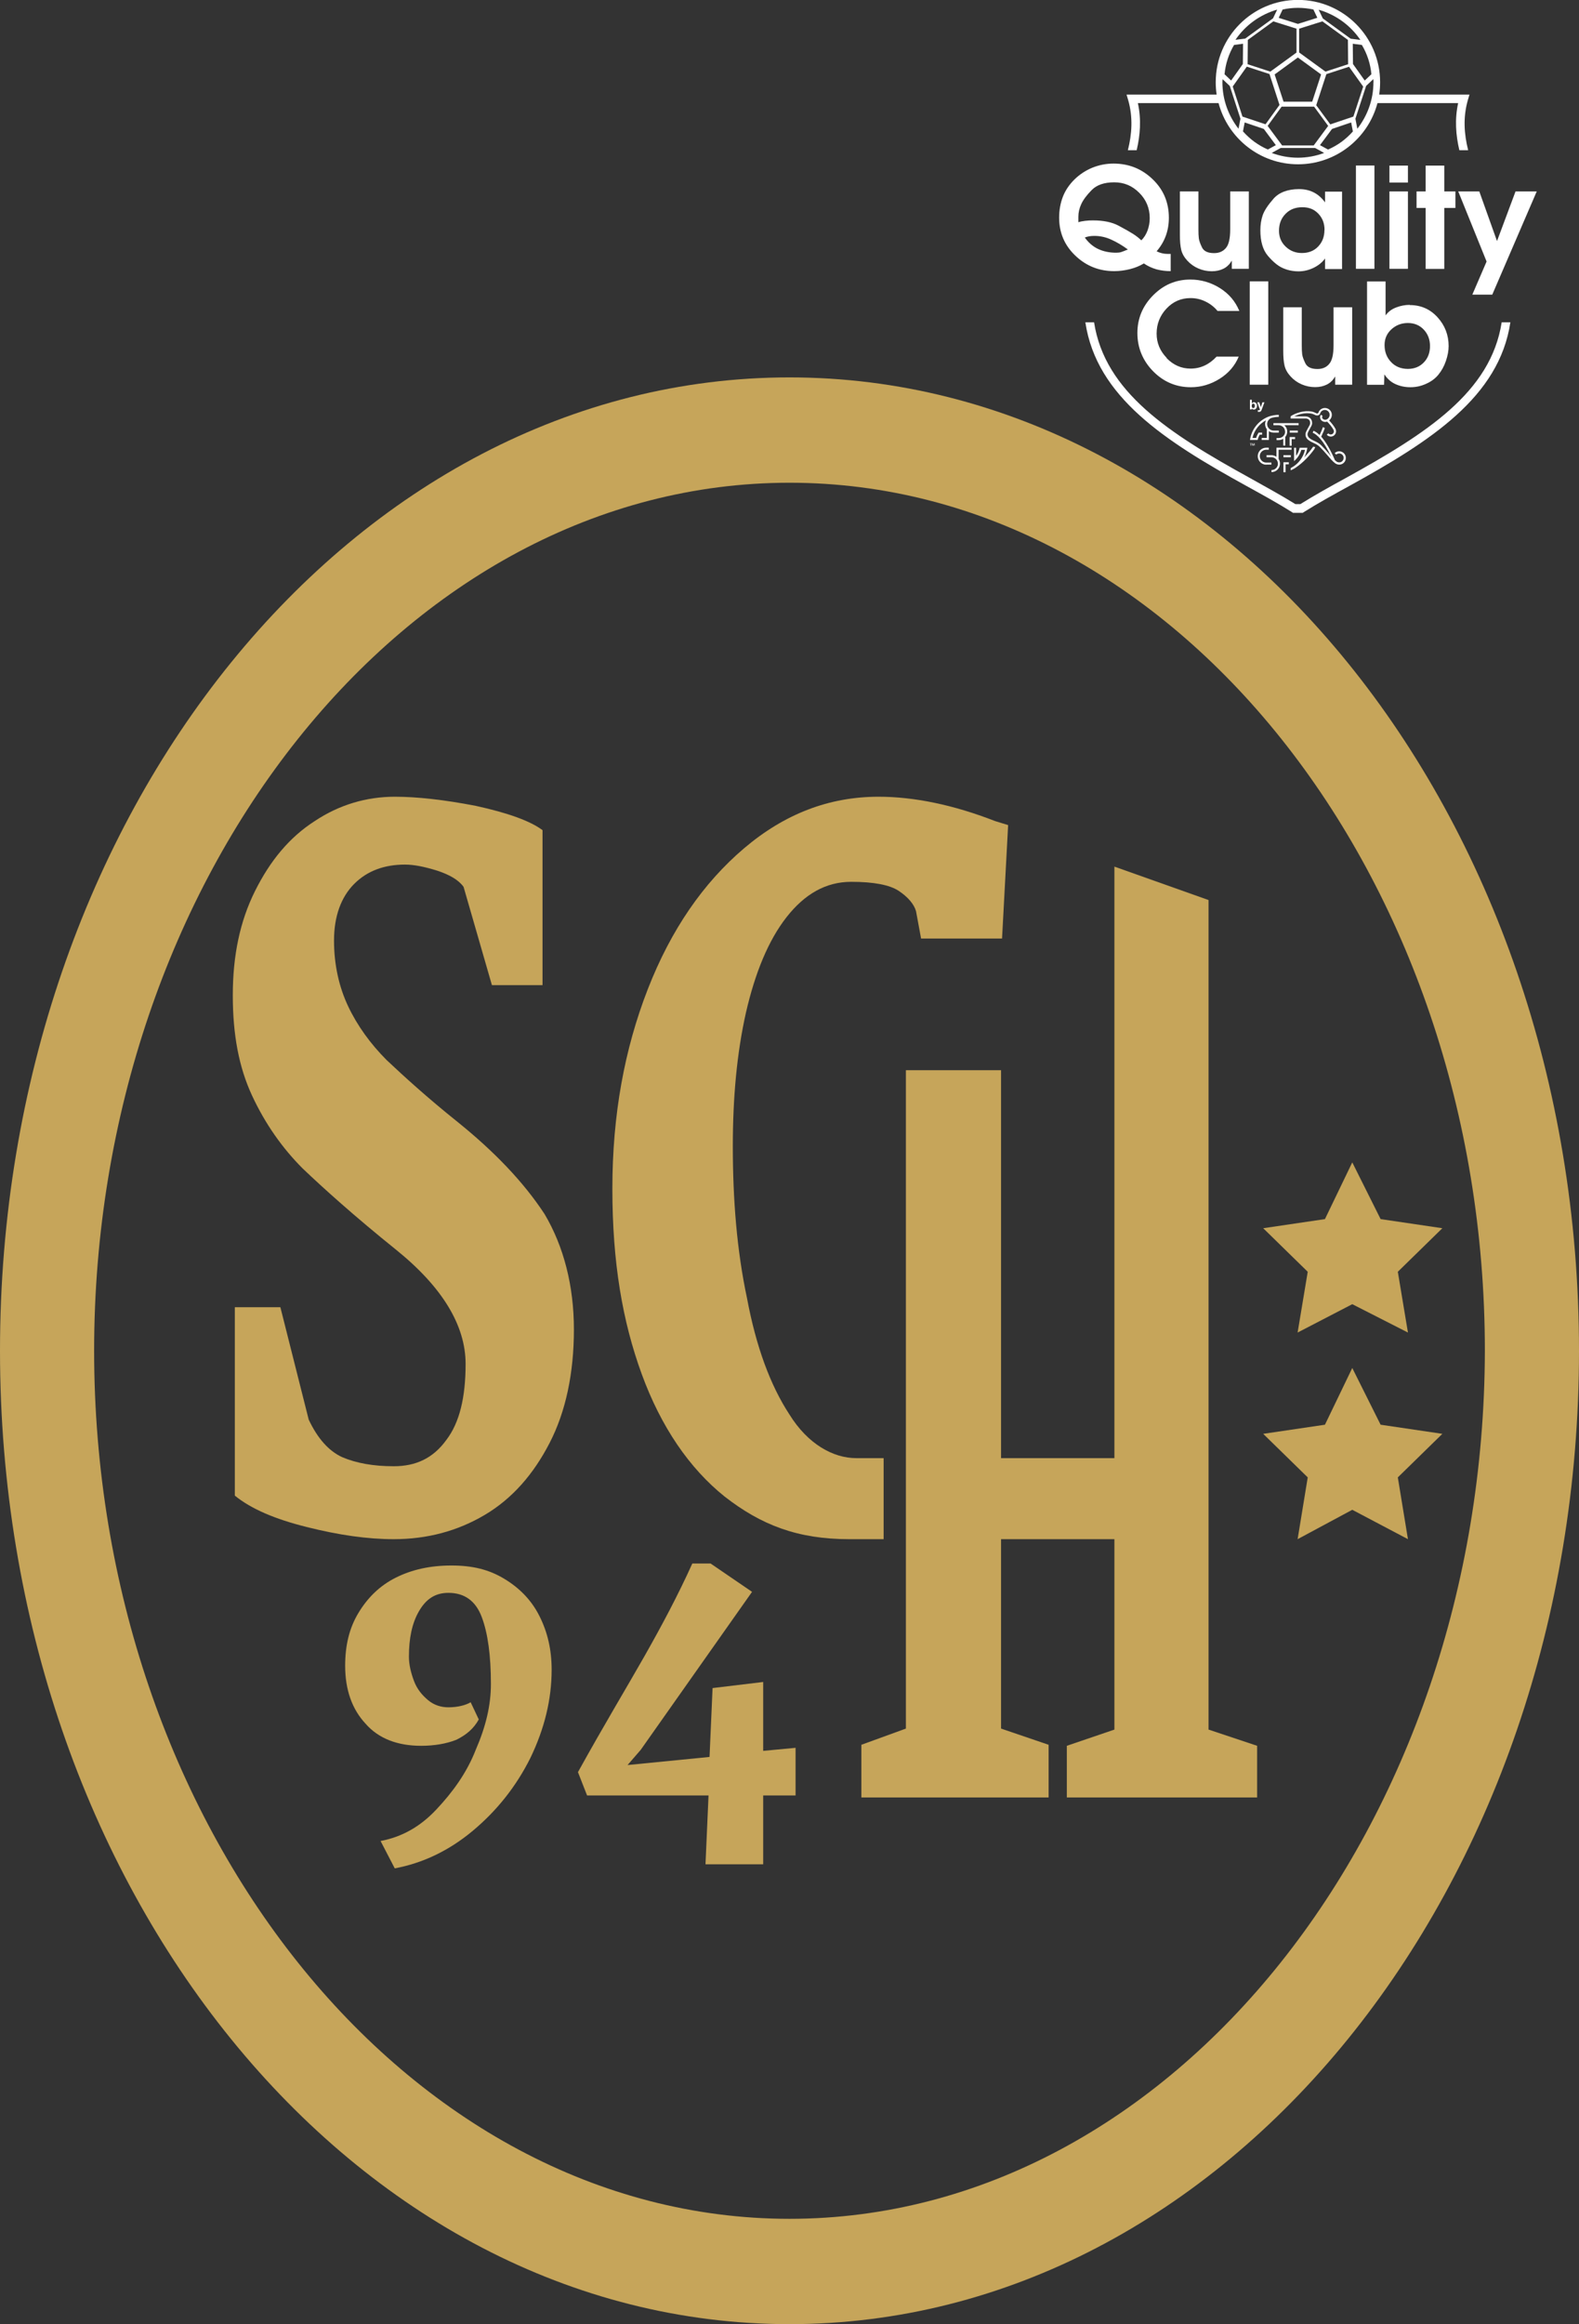 <?xml version="1.0" encoding="UTF-8"?>
<svg id="Ebene_1" data-name="Ebene 1" xmlns="http://www.w3.org/2000/svg" viewBox="0 0 156 229.46">
  <rect x="0" y="0" width="156" height="229.46" fill="#333333" stroke="none"/>
  <defs>
    <style>
      .cls-1 {
        fill: #fff;
      }

      .cls-1, .cls-2 {
        stroke-width: 0px;
      }

      .cls-2 {
        fill: #c6a55a;
      }
    </style>
  </defs>
  <g id="Ebene_1-2" data-name="Ebene 1">
    <g>
      <g>
        <path class="cls-2" d="M43.1,178.66c1.6-1.7,3-3.6,3.9-5.9,1-2.3,1.5-4.4,1.5-6.5,0-2.8-.3-5-.9-6.6-.6-1.6-1.7-2.4-3.3-2.4-1.3,0-2.2.6-2.9,1.8s-1,2.7-1,4.5c0,.8.2,1.6.5,2.4.3.8.8,1.4,1.4,1.9.6.5,1.3.7,2,.7.9,0,1.7-.2,2.2-.5l.8,1.7c-.5.9-1.2,1.5-2.2,2-1,.4-2.2.6-3.5.6-2.3,0-4.2-.7-5.5-2.2-1.3-1.4-2-3.3-2-5.7,0-2,.4-3.7,1.3-5.2.9-1.5,2.1-2.7,3.7-3.5,1.6-.8,3.4-1.2,5.5-1.2s3.7.4,5.2,1.3c1.5.9,2.7,2.1,3.5,3.7.8,1.6,1.2,3.3,1.2,5.3,0,2.9-.7,5.8-2.1,8.7-1.4,2.8-3.3,5.2-5.7,7.2s-5,3.2-7.7,3.7l-1.4-2.7c2.1-.4,3.9-1.4,5.5-3.1Z"/>
        <path class="cls-2" d="M63.7,163.46c1.7-3,3.3-6,4.7-9.1h1.8l4.1,2.8-11,15.6-1.3,1.5,8.1-.8.3-6.8,5-.6v6.8l3.2-.3v4.7h-3.2v6.8h-5.7l.3-6.8h-12l-.9-2.3c2.6-4.7,4.9-8.5,6.6-11.5Z"/>
      </g>
      <g>
        <path class="cls-2" d="M45.2,110.76c-3-2.4-5.3-4.5-7-6.1-1.6-1.6-2.9-3.4-3.8-5.3-.9-1.9-1.4-4.1-1.4-6.5s.7-4.3,2-5.6c1.3-1.3,3-1.9,5-1.9.9,0,1.9.2,3.2.6,1.2.4,2.1.9,2.6,1.6l2.8,9.7h5v-15.3c-1.2-.9-3.4-1.7-6.6-2.4-3.1-.6-5.8-.9-8-.9-2.8,0-5.5.8-7.9,2.4-2.5,1.6-4.4,3.9-5.9,6.9s-2.2,6.4-2.2,10.3.6,7.1,1.9,9.9,3,5.2,5,7.2c2.1,2,5.1,4.7,9.2,8,4.6,3.7,6.9,7.5,6.9,11.3,0,3.3-.6,5.8-1.9,7.5-1.3,1.8-3,2.6-5.2,2.6-2,0-3.7-.3-5.1-.9-1.3-.6-2.4-1.8-3.3-3.7l-2.8-11.1h-4.5v18.6c1.6,1.3,3.9,2.3,7.1,3.1,3.2.8,6,1.2,8.6,1.2,3.3,0,6.3-.8,9-2.4,2.7-1.6,4.8-4,6.4-7.1,1.6-3.1,2.4-6.9,2.4-11.2s-1-8.2-2.9-11.4c-2.1-3.2-5-6.2-8.6-9.1Z"/>
        <path class="cls-2" d="M98.3,81.06c-4.1-1.6-8-2.4-11.5-2.4-4.9,0-9.3,1.7-13.3,5.1s-7.2,8-9.5,13.9c-2.3,5.9-3.5,12.4-3.5,19.7s1,13.1,2.9,18.3,4.7,9.3,8.2,12.1c3.6,2.8,7.2,4.2,12.3,4.2h3.4v-8h-2.7c-2.3,0-4.8-1.4-6.6-4.3-1.9-2.9-3.3-6.7-4.2-11.5-1-4.7-1.4-9.7-1.4-15,0-4.8.4-9.2,1.3-13.2.9-3.9,2.2-7.1,4-9.4s3.9-3.5,6.4-3.5c2.2,0,3.8.3,4.7.9.9.6,1.5,1.3,1.7,2l.5,2.7h8l.6-11.2-1.3-.4Z"/>
      </g>
      <polygon class="cls-2" points="119.4 170.76 119.4 88.86 110.1 85.56 110.1 138.56 110.1 142.36 110.1 143.96 98.9 143.96 98.9 138.56 98.9 131.46 98.9 118.26 98.9 105.66 89.5 105.66 89.5 128.16 89.5 134.66 89.5 170.66 85.1 172.26 85.1 177.46 103.6 177.46 103.6 172.26 98.9 170.66 98.9 155.86 98.9 151.96 110.1 151.96 110.1 170.76 105.4 172.36 105.4 177.46 124.2 177.46 124.2 172.36 119.4 170.76"/>
      <g>
        <polygon class="cls-2" points="133.6 114.76 136.4 120.36 142.5 121.26 138.1 125.56 139.1 131.56 133.6 128.76 128.2 131.56 129.2 125.56 124.8 121.26 130.9 120.36 133.6 114.76"/>
        <polygon class="cls-2" points="133.6 135.06 136.4 140.66 142.5 141.56 138.1 145.86 139.1 151.96 133.6 149.06 128.2 151.96 129.2 145.86 124.8 141.56 130.9 140.66 133.6 135.06"/>
      </g>
    </g>
    <path class="cls-2" d="M78,37.26C34.9,37.26,0,80.26,0,133.36s34.9,96.1,78,96.1,78-43,78-96.1S121,37.26,78,37.26ZM78,219.06c-37.9,0-68.7-38.9-68.7-85.7,0-46.7,30.7-85.7,68.7-85.7s68.7,38.9,68.7,85.7c-.1,46.8-30.8,85.7-68.7,85.7Z"/>
  </g>
  <path class="cls-1" d="M108.09,31.82h-.86c1.1,7.37,7.86,11.72,15.9,16.15,1.62.89,3.14,1.73,4.51,2.59l.1.07h.97l.1-.07c1.38-.87,2.98-1.75,4.53-2.6,8.02-4.42,14.78-8.77,15.88-16.14h-.86c-1.07,6.91-7.41,10.97-15.43,15.39-1.52.83-3.08,1.7-4.46,2.56h-.49c-1.36-.84-2.86-1.67-4.46-2.56-8.02-4.42-14.36-8.48-15.43-15.39M140.85,16.35v2.55h-.9v1.63h.9v6.02h1.84v-6.02h1.1v-1.63h-1.1v-2.55h-1.84ZM139.1,18.9h-1.83v7.64h1.83v-7.64ZM137.27,18.02h1.83v-1.67h-1.83v1.67ZM139.09,31.89c.64,0,1.17.22,1.58.66.41.44.61.98.61,1.62s-.2,1.19-.61,1.61c-.41.43-.94.64-1.58.64-.68,0-1.24-.23-1.66-.68-.43-.45-.64-1.01-.64-1.68,0-.62.23-1.14.68-1.55.45-.41.99-.62,1.63-.62M139.28,30.1c-.47,0-.92.09-1.36.26-.44.17-.78.43-1.03.78v-3.35h-1.83v10.2h1.68l.03-1.03c.29.44.65.76,1.09.96.44.2.93.31,1.48.31s1.06-.11,1.56-.34c.5-.22.9-.52,1.21-.9.31-.38.56-.82.74-1.35s.27-1.01.27-1.47c0-1.1-.37-2.05-1.1-2.85-.73-.8-1.64-1.2-2.74-1.2M133.96,26.54h1.83v-10.2h-1.83v10.2ZM130.85,22.71c0,.66-.21,1.2-.62,1.63-.41.43-.95.64-1.61.64-.63,0-1.16-.21-1.6-.63-.44-.42-.66-.94-.66-1.56,0-.68.21-1.23.64-1.67.42-.44.97-.66,1.66-.66s1.18.21,1.59.64c.41.43.61.96.61,1.61M130.91,18.9v1.08c-.63-.87-1.48-1.31-2.57-1.31s-1.98.32-2.53.96c-.56.64-.91,1.18-1.06,1.62-.15.44-.23.93-.23,1.48,0,1.09.24,1.93.73,2.51.49.58.97.99,1.45,1.21.48.22,1.01.34,1.59.34.5,0,.99-.11,1.47-.34.48-.23.87-.54,1.15-.93v1.04h1.68v-7.64h-1.68ZM123.6,44v-.2h.07v-.03h-.19v.03h.07v.2h.04ZM123.49,43.44h.76c.04-.19.12-.37.21-.53h.23v-.2h-.34c-.1.15-.19.33-.25.53h-.36c.17-.76.67-1.39,1.34-1.75-.06.12-.09.25-.09.38,0,.19.06.36.17.51v.86h-.51v.2h.71v-.87c.13.09.3.14.47.14h.51v-.2h-.51c-.35,0-.64-.29-.64-.64,0-.29.19-.54.47-.62.22-.06.44-.09.68-.09v-.2c-.25,0-.49.03-.72.09h0s-.02,0-.03,0c-1.09.3-1.94,1.23-2.09,2.38M123.76,44v-.18h0l.06.18h.03l.06-.18h0v.18h.04v-.23h-.06l-.06.18h0l-.06-.18h-.06v.23h.04ZM126.26,45.77c0,.35-.29.64-.64.64v.2c.47,0,.84-.38.84-.84,0-.17-.05-.33-.14-.46v-.91h1.28v-.2h-1.49v.9c-.14-.1-.31-.16-.5-.16h-.48v.2h.48c.35,0,.64.28.64.63M127.01,46.61v-.77h.32v-.2h-.53v.98h.21ZM126.8,45.14h.73v-.2h-.73v.2ZM132.75,45.17c0,.12-.03.24-.11.33-.08.09-.19.15-.31.15-.09,0-.18-.01-.25-.06,0,0,0,0,0,0-.01,0-.03-.02-.04-.03-.05-.03-.1-.08-.15-.12-.45-1.04-.91-1.83-1.36-2.33.18-.37.3-.67.36-.85l-.19-.09c-.05.16-.16.43-.33.78-.2-.2-.4-.34-.6-.42l-.08.19c.41.17,1.06.73,1.84,2.4-.08-.1-.16-.23-.24-.33-.22-.26-.48-.55-.75-.82-.21-.21-.44-.32-.67-.43-.17-.08-.33-.15-.48-.27h0s0,0,0,0c-.13-.09-.21-.24-.21-.39,0-.13.07-.26.14-.38l.09-.17c.12-.21.16-.29.18-.34.03-.08.05-.16.04-.25,0-.37-.28-.63-.66-.63h-1.1c.35-.17.86-.34,1.4-.31.32.01.47.08.59.14.08.04.16.08.26.08.22,0,.29-.15.32-.23v-.03s.01,0,.01,0c.01-.03.03-.05.04-.08.07-.1.18-.17.31-.2.13-.02.25,0,.36.08.1.07.18.18.2.31.02.12,0,.25-.08.36-.08.12-.19.19-.31.21-.09.01-.18-.01-.26-.07-.06-.05-.09-.12-.09-.19,0-.04.02-.09.05-.12l-.17-.11c-.05.07-.08.15-.08.23,0,.14.06.27.17.36.12.09.26.13.41.11.04,0,.07-.01.11-.03.22.2.52.59.64.82.03.06.04.13.03.2-.02.08-.06.15-.13.2-.07.05-.15.06-.23.05-.07-.01-.13-.05-.18-.1l-.16.12c.07.09.18.16.3.18.14.03.27,0,.39-.08.11-.08.19-.19.22-.33.02-.11,0-.23-.05-.34-.13-.25-.42-.62-.63-.83.06-.05.11-.1.15-.16.1-.15.14-.33.11-.51-.03-.18-.13-.33-.28-.44-.15-.1-.33-.14-.51-.11-.18.03-.34.13-.44.28-.02.03-.05.07-.06.11,0,0-.01.03-.01.03-.04.08-.05.11-.14.11-.05,0-.1-.02-.17-.06-.13-.06-.31-.15-.67-.16-.75-.03-1.45.27-1.78.5v.22h1.48c.27,0,.45.17.45.43h0c0,.07-.01.12-.03.17-.01.04-.08.15-.17.32l-.09.17c-.08.15-.17.3-.17.48h0c0,.23.11.43.3.56.16.13.34.21.51.29.22.1.42.2.61.39.27.27.51.54.74.81.28.33.53.62.77.8.13.09.28.14.44.13.18-.01.34-.09.45-.22.12-.13.17-.3.16-.48,0,0,0-.01,0-.02-.03-.35-.34-.62-.7-.59-.15.01-.29.07-.4.18l.15.14c.07-.06.17-.1.26-.11.25-.02.47.17.48.42M126.97,42.61c0,.35-.29.64-.64.64h-.21v.2h.21c.17,0,.32-.05.45-.13v.67h.2v-.85c.12-.14.19-.33.19-.53,0-.25-.11-.48-.29-.63h1.42v-.2h-2.49v.2h.51c.35,0,.64.28.64.63M127.61,44v-.65h.34v-.2h-.54v.86h.2ZM127.42,42.71h.8v-.2h-.8v.2ZM129.28,43.47s0,0,0,0h0s0,0,0,0M129.87,44.28s.05-.08.08-.12l-.2-.07s-.04.05-.06.08c-.19.27-.45.58-.74.89-.03.03-.06.07-.1.11.16-.3.26-.62.31-.96h-.76c-.05.28-.17.56-.35.79v-.79h-.2v1.32l.18-.18c.26-.26.44-.59.54-.94h.36c-.17.77-.68,1.43-1.39,1.79,0,0,0,0-.02,0v.23s.02,0,.02,0c.1-.05.2-.1.29-.15,0,0,.01,0,.02-.01,0,0,0,0,0,0,.04-.03.09-.06.13-.08.82-.55,1.48-1.29,1.9-1.89M125.1,45.87h.51v-.2h-.51c-.35,0-.64-.29-.64-.64s.29-.63.64-.63h.25v-.2h-.25c-.47,0-.84.38-.84.84s.38.84.84.84M124.47,40.37s0,.03,0,.04c0,.02,0,.04-.02.06-.01.02-.03.03-.06.03-.02,0-.04,0-.06,0-.02,0-.04,0-.06,0v.16s.04,0,.06,0c.02,0,.04,0,.06,0,.07,0,.12-.01.15-.04.04-.02.07-.06.09-.12l.29-.78h-.2l-.15.48h0l-.16-.48h-.2l.24.65ZM123.67,40.07s0-.06,0-.08c0-.03.02-.05.03-.07.01-.02.03-.04.05-.05.02-.01.04-.02.07-.02s.05,0,.07.02c.02.01.04.03.05.05.01.02.02.04.03.07,0,.03,0,.06,0,.08s0,.06,0,.08c0,.03-.02.05-.03.07-.01.02-.03.04-.05.05-.02.01-.04.02-.07.02s-.05,0-.07-.02c-.02-.01-.04-.03-.05-.05-.01-.02-.02-.04-.03-.07,0-.03,0-.05,0-.08M123.49,40.42h.18v-.09h0s.05.07.09.08c.04.02.09.02.14.02.04,0,.07,0,.1-.02.03-.01.06-.04.09-.07.03-.03.05-.07.07-.11.02-.05.03-.1.03-.16s0-.12-.03-.16c-.02-.05-.04-.08-.07-.11-.03-.03-.06-.05-.09-.07-.03-.01-.07-.02-.1-.02-.04,0-.08,0-.12.03-.04.02-.07.04-.1.08h0v-.35h-.19v.96ZM123.47,37.98h1.83v-10.2h-1.83v10.2ZM133.58,30.34h-1.83v3.75c0,.89-.14,1.51-.43,1.84-.28.34-.67.5-1.16.5-.61,0-1-.18-1.19-.55-.18-.37-.29-.67-.32-.91-.03-.24-.04-.53-.04-.88v-3.75h-1.83v4.31c0,.59.04,1.07.13,1.45.09.38.29.73.6,1.07.31.34.68.6,1.1.78.42.18.86.27,1.32.27s.83-.09,1.17-.26c.34-.17.6-.44.81-.79v.81h1.68v-7.64ZM121.54,18.9v3.75c0,.89-.14,1.51-.43,1.84-.29.34-.67.5-1.16.5-.61,0-1-.18-1.19-.55-.18-.37-.29-.67-.32-.91-.03-.24-.04-.53-.04-.88v-3.75h-1.83v4.31c0,.59.04,1.07.13,1.45.09.38.29.73.6,1.07.31.34.68.6,1.1.78.42.18.86.27,1.32.27s.83-.09,1.17-.26c.34-.17.6-.44.81-.79v.81h1.68v-7.64h-1.83ZM115.27,35.34c-.67-.69-1-1.49-1-2.4,0-.96.33-1.79.98-2.48.65-.69,1.44-1.03,2.37-1.03.52,0,1.01.11,1.48.34.47.23.87.54,1.19.93h2.15c-.39-.95-1.03-1.7-1.92-2.26-.9-.56-1.87-.84-2.92-.84-1.43,0-2.65.52-3.68,1.56-1.03,1.04-1.55,2.28-1.55,3.72s.52,2.72,1.55,3.77c1.03,1.05,2.28,1.58,3.73,1.58,1.01,0,1.96-.28,2.84-.83.88-.55,1.51-1.28,1.89-2.19h-2.19c-.36.39-.75.68-1.18.88-.43.2-.89.3-1.39.3-.91,0-1.7-.35-2.37-1.04M113.59,21.54c0,.41-.07.81-.21,1.2-.14.39-.35.72-.62.99-.25-.24-.52-.45-.82-.64-.3-.19-.77-.46-1.43-.81s-1.5-.52-2.53-.52c-.25,0-.5.01-.75.04-.25.03-.48.07-.69.14v-.55c0-.4.09-.82.28-1.23.19-.42.53-.88,1.03-1.39.5-.51,1.24-.77,2.23-.77s1.79.35,2.48,1.04c.69.69,1.03,1.53,1.03,2.5M107.18,23.45c.27-.11.58-.16.94-.16.57,0,1.13.12,1.67.37.54.24,1.09.57,1.64.97-.31.13-.54.22-.67.26-.13.04-.3.06-.49.06-.65,0-1.24-.12-1.76-.36-.52-.24-.96-.62-1.33-1.13M113.87,17.69c-1.07-1.03-2.36-1.54-3.86-1.54-.73,0-1.43.14-2.1.41-.67.28-1.26.67-1.77,1.17-.51.51-.89,1.07-1.13,1.69-.24.62-.37,1.31-.37,2.07,0,1.48.53,2.73,1.6,3.75,1.07,1.02,2.35,1.53,3.84,1.53.52,0,1.04-.07,1.56-.2.52-.13.97-.32,1.37-.56.38.26.79.45,1.24.58.45.12.92.18,1.41.18v-1.7h-.3c-.39,0-.75-.09-1.09-.26.81-.94,1.21-2.04,1.21-3.31,0-1.52-.54-2.79-1.61-3.81M135.69,8.12c0,1.73-.6,3.32-1.59,4.59l-.19-.99,1.06-3.24.71-.67c0,.1.02.2.02.3M135.49,7.33l-.66.62-1.16-1.63-.02-2,.9.12c.26.44.47.9.63,1.39.16.49.26.99.31,1.5M134.4,3.94l-.96-.12-2.75-2-.41-.86c1.7.49,3.15,1.55,4.12,2.98M130.13,1.76l-1.9.6-1.9-.6.39-.82c.99-.22,2.04-.22,3.04,0l.39.82ZM126.18.95l-.41.86-2.75,2-.96.12c.97-1.43,2.42-2.49,4.12-2.98M121.91,4.44l.9-.12-.02,2-1.16,1.63-.04-.04h0s0,0,0,0l-.61-.58c.05-.51.15-1.01.31-1.5.16-.49.37-.95.63-1.39M120.79,7.82l.71.67,1.05,3.23-.19.99c-.99-1.27-1.59-2.86-1.59-4.59,0-.1.01-.2.02-.3M122.75,11.51l-.96-2.97,1.39-1.96,2.24.73.99,3.05-1.38,1.91-2.28-.76ZM122.8,12.98l.17-.89,1.89.64,1.19,1.6-.79.43c-.47-.2-.91-.46-1.33-.76-.41-.3-.79-.65-1.13-1.03M125.64,15.1l.89-.49h3.4l.89.49c-.81.3-1.68.47-2.59.47s-1.78-.17-2.59-.47M131.2,14.76l-.79-.43,1.19-1.6,1.89-.64.17.89c-.34.38-.72.73-1.13,1.03-.41.3-.86.55-1.33.76M133.28,6.59l1.4,1.96-.97,2.96-2.28.77-1.39-1.89,1-3.07,2.24-.73ZM128.36,2.83l2.29-.72,2.52,1.83.02,2.4-2.24.73-2.6-1.89v-2.36ZM129.82,10.52l1.4,1.91-1.43,1.93h-3.12l-1.43-1.93,1.38-1.9h3.2ZM125.5,7.07l-2.24-.73.02-2.4,2.52-1.83,2.29.72v2.36l-2.6,1.89ZM128.23,5.68l2.29,1.67-.88,2.69h-2.83l-.88-2.69,2.29-1.67ZM145.16,9.34h-8.9c.06-.4.09-.81.09-1.23,0-4.48-3.64-8.12-8.12-8.12s-8.12,3.64-8.12,8.12c0,.42.03.83.09,1.23h-8.9l.16.54c.49,1.71.37,3.37-.03,4.95h.87c.35-1.48.47-3.04.12-4.65h7.97c.92,3.47,4.09,6.04,7.85,6.04s6.93-2.57,7.85-6.04h7.97c-.35,1.61-.23,3.17.12,4.65h.87c-.4-1.59-.52-3.24-.03-4.95l.16-.54ZM151.81,18.9h-2.08l-1.83,4.9-1.75-4.9h-2.08l2.8,6.92-1.41,3.27h1.97l4.39-10.18Z"/>
</svg>